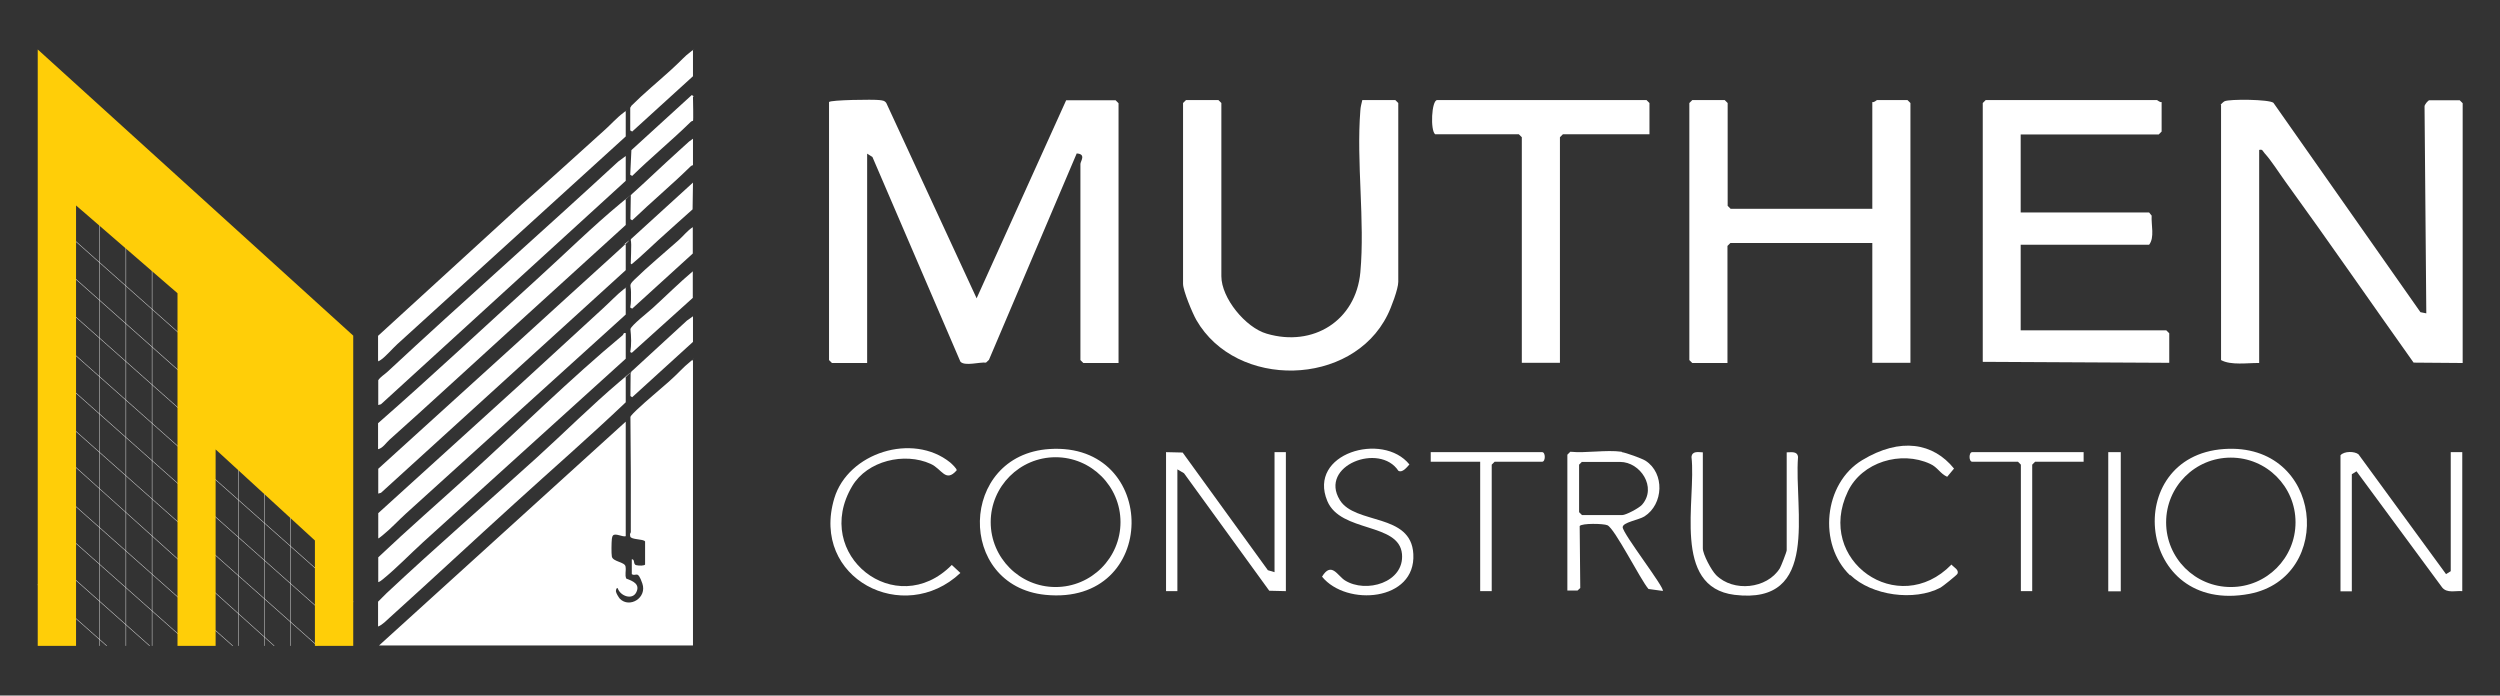 <?xml version="1.0" encoding="UTF-8"?>
<svg id="Layer_1" xmlns="http://www.w3.org/2000/svg" xmlns:xlink="http://www.w3.org/1999/xlink" version="1.1" viewBox="0 0 1278.9 355.8">
  <rect x="0" y="0" width="1278.9" height="355.8" fill="#333333" stroke="none"/>
  <!-- Generator: Adobe Illustrator 30.0.0, SVG Export Plug-In . SVG Version: 2.1.1 Build 123)  -->
  <defs>
    <style>
      .st0, .st1 {
        fill: none;
      }

      .st2 {
        fill: #ffce08;
      }

      .st3 {
        fill: #fff;
      }

      .st1 {
        stroke: #fff;
        stroke-miterlimit: 10;
        stroke-width: .2px;
      }

      .st4 {
        clip-path: url(#clippath);
      }
    </style>
    <clipPath id="clippath">
      <polygon class="st0" points="180.7 330.4 19.3 330.4 19.3 85.6 180.7 184.5 180.7 330.4"/>
    </clipPath>
  </defs>
  <g>
    <path class="st3" d="M424.1,52.2c.7-1.1,22.7-1.4,25.9-1,1.4.2,2.5.2,3.4,1.5l46.2,99.9,45.8-101.3h25.3l1.5,1.5v132.9h-18l-1.5-1.5v-100.3c0-1.4,3.1-5.1-1.9-5.4l-44.9,105.6-1.5,1.4c-3.2-.4-10.9,2-13.1-.5l-45-104.7-2.7-1.7v107.1h-18l-1.5-1.5V52.2Z"/>
    <path class="st3" d="M1136,53.7c0-.3,1.5-1.7,2-1.9,2.5-1.2,22.9-1,25,.8l75.2,107.1,3,.6-.9-105.7c-.2-1,1.9-3.3,2.4-3.3h15.6l1.5,1.5v132.9l-25.1-.2c-21.9-30.8-43.4-62-65.6-92.6-3.2-4.4-7.2-10.8-10.7-14.6-.9-1-.9-2.1-2.7-1.6v109c-6-.1-14.4,1.3-19.5-1.5V53.7Z"/>
    <path class="st3" d="M957.8,106.7v-54.5c1,.3,2.1-1,2.4-1h15.6l1.5,1.5v132.9h-19.5v-61.3h-72.6l-1.5,1.5v59.9h-18l-1.5-1.5V52.7l1.5-1.5h16.6l1.5,1.5v52.6l1.5,1.5h72.6Z"/>
    <path class="st3" d="M1105.8,52.2v15.1l-1.5,1.5h-70.6v39.9h65.7l1.3,1.6c-.3,4.7,1.6,11.2-1.3,14.9h-65.7v43.8h74.5l1.5,1.5v15.1l-95.4-.5V52.7l1.5-1.5h87.6c.3,0,1.5,1.3,2.4,1Z"/>
    <path class="st3" d="M696.8,51.2h17l1.5,1.5v91.5c0,3.6-3.7,13.4-5.5,16.9-18.2,36.9-77.4,38.1-97.8,2.6-2-3.5-6.8-15-6.8-18.5V52.7l1.5-1.5h16.6l1.5,1.5v88.6c0,11.2,12.4,26.3,23.2,29.4,23.7,7,45.6-6.6,47.9-31.4,2.4-26.4-2.1-56.3,0-82.8.1-1.9.6-3.5,1-5.3Z"/>
    <path class="st3" d="M843.8,68.7h-44.3l-1.5,1.5v115.4h-19.5v-115.4l-1.5-1.5h-42.8c-2.6-1.8-1.9-17.5,1-17.5h107.1l1.5,1.5v16.1Z"/>
    <path class="st3" d="M1253.8,231.3h5.8v71.1c-3.5-.3-7.8,1.2-10.3-1.9l-43.8-59.4-2.4,1.5v59.9h-5.8v-69.6c1.9-2.2,7.2-2.1,9.2-.5l44.8,61.3,2.4-1.5v-60.9Z"/>
    <polygon class="st3" points="596.5 231.3 605 231.5 648.6 291.7 652 292.7 652 231.3 657.8 231.3 657.8 302.4 649.3 302.2 605.7 242.1 602.3 240.1 602.3 302.4 596.5 302.4 596.5 231.3"/>
    <path class="st3" d="M1137.7,229.7c50.9-3.5,57,65.7,13,74.1-57.8,10.9-66-70.4-13-74.1ZM1174.3,267.2c0-18.3-14.8-33.1-33.1-33.1s-33.1,14.8-33.1,33.1,14.8,33.1,33.1,33.1,33.1-14.8,33.1-33.1Z"/>
    <path class="st3" d="M536.9,229.7c56.3-3.6,56.3,80.4-2.1,74.6-45.7-4.6-44.4-71.6,2.1-74.6ZM573.2,267.1c0-18.3-14.9-33.2-33.2-33.2s-33.2,14.9-33.2,33.2,14.9,33.2,33.2,33.2,33.2-14.9,33.2-33.2Z"/>
    <path class="st3" d="M829.7,231.3c2.1.3,10.2,3.2,12.1,4.4,9.9,6.4,9.2,22.3-.6,28.5-2.9,1.8-11.1,3-11.1,5.5,0,3.3,21.9,31.4,20.5,32.6l-7.3-1c-4.1-4.7-17.2-30.9-21-32.6-2-.9-13.1-1.1-14.2.4l.3,31.7-1.4,1.3h-5.2c0,.1,0-69.5,0-69.5l1.5-1.5c8.2.8,18.3-1.1,26.3,0ZM809.3,236.2l-1.5,1.5v24.3l1.5,1.5h20.5c2,0,8.7-3.6,10.2-5.3,7.8-8.9-.9-21.9-11.2-21.9h-19.5Z"/>
    <path class="st3" d="M871.1,231.3v49.2c0,3.1,4.4,11.3,6.8,13.7,8.8,8.8,26,7.1,32.6-3.5.6-1,3.5-8.4,3.5-9.2v-50.1c2.4,0,5.5-.7,5.8,2.4-2.1,27.2,11.6,75.9-32.5,70.5-32.2-4-19.5-48.5-22-70.5.3-3.2,3.4-2.5,5.8-2.4Z"/>
    <path class="st3" d="M486.1,236.6c.7.6,3.5,3.2,3.3,4-5.7,6.5-7.5-.7-13.3-3.3-13.4-6.1-32.4-1.6-40.1,11.3-21,35.2,22.4,69.3,50.9,40.4l4.4,4.1c-29,27.3-76.8,2.8-64.5-38.2,7-23.3,40.1-33.8,59.3-18.3Z"/>
    <path class="st3" d="M946.4,294.3c-16.5-15.9-13.5-47,6.2-58.9s36.4-8.8,47,4.3l-3.5,4.2c-3.6-1.6-4.9-4.9-8.7-6.6-14.9-6.9-34.9-1-42.1,14.1-16.9,35.3,25.8,65.3,53,37.4,1.1,1.4,4.1,2.7,3,4.8-.4.7-7.5,6.4-8.6,7-13.4,7.1-35.2,4.1-46.1-6.4Z"/>
    <path class="st3" d="M715.4,240.9c-9.6-14.7-40.8-2.7-30,14.9,7.8,12.7,36.5,6.5,37.6,27.6,1.4,24.2-34.2,27-46.7,11.6,4.8-7.9,7.9-.5,11.7,1.9,10.8,6.8,30.5,1.1,29.2-13.5-1.5-16.2-31.4-10.8-38.2-27.1-10.2-24.4,28.4-35.6,42-18.7-1.2,1.3-3.6,4.5-5.7,3.2Z"/>
    <path class="st3" d="M1065.9,231.3v4.9h-24.8l-1.5,1.5v64.7h-5.8v-64.7l-1.5-1.5h-23.4c-1.8,0-1.8-4.9,0-4.9h57Z"/>
    <path class="st3" d="M763,302.4h-5.8v-66.2h-25.3v-4.9h57c1.8,0,1.8,4.9,0,4.9h-24.3l-1.5,1.5v64.7Z"/>
    <rect class="st3" x="1078.5" y="231.3" width="6.4" height="71.2"/>
  </g>
  <g>
    <path class="st3" d="M354.5,184.5v145.7h-160.6l126.2-114.5v58.6c-1.7.5-5.2-1.7-6.5-.4-.4.5-.5,1.1-.6,1.8-.2,1.7-.3,7.5,0,9,.5,2.7,6.6,2.7,7,5.1s-.5,4.3.4,6.2c3.3,1.2,7.2,2.8,5.1,7s-8.3,1.8-9.5-2.1c-.7-.4-1,1.2-.9,1.7.1.9,1.4,3,2,3.7,5,5,14-.5,11.5-7.8s-3.1-3.3-5.4-4.8v-7.6c1.7-.1.6,2.6,2.2,3s4.3.3,4.6-.3v-11.8c-.8-1.4-7.2-.8-7.6-2.6s.3-1.5.3-2.3c.1-19.6,0-39.2-.2-58.8.2-.8,2.6-3,3.3-3.7,5.3-5,11-9.6,16.4-14.4s7-7.1,10.9-10.2.5-.8,1.2-.6Z"/>
    <path class="st3" d="M320.1,57.1v12.7l-116.9,106.3c-2.2,2-6.2,6.6-8.4,8s-.8.5-1.4.4v-12.7l73.5-67.2c14.2-12.5,28.2-25.3,42.2-37.9,3.3-2.9,6.2-6.3,9.8-9s.5-.8,1.2-.6Z"/>
    <path class="st3" d="M320.1,170.4v13.1l-103.6,93.8c-6.7,6.1-13.5,13.2-20.5,18.9-.7.6-1.7,1.4-2.5,1.6v-12.7c15.3-14.5,31.3-28.4,46.9-42.6,25.6-23.3,51.5-48.9,78-70.9.7-.5.3-1.5,1.7-1.2Z"/>
    <path class="st3" d="M320.1,79.8v12.7l-125.2,114.3-1.4.4v-12.7c1.1-1.7,3.2-2.9,4.7-4.3,38.9-36.2,78.9-71.4,118-107.5l3.9-2.9Z"/>
    <path class="st3" d="M320.1,193.1v12.7c-18.5,17.6-37.8,34.4-56.7,51.6-21.4,19.4-42.5,39.1-63.9,58.4-1.8,1.6-3.9,3.9-6.1,4.7v-12.7c1.5-1.4,2.8-2.9,4.3-4.3,25.2-23.6,51.4-46.3,77-69.5,14.1-12.8,27.7-26.4,42.2-38.7s2.1-1.8,3.1-2.1Z"/>
    <path class="st3" d="M320.1,125.1v13.1l-125.2,113.9-1.4.4v-12.7l72.3-65.6c15.9-14.4,31.7-29,47.7-43.4s3.7-4.1,5.2-5.3.8-.5,1.4-.4Z"/>
    <path class="st3" d="M320.1,147.8v13.1l-112.2,101.6c-4,3.6-7.7,7.7-11.9,11.1s-1.7,1.4-2.5,1.6v-12.7l72.3-65.6c14.2-12.9,28.3-26.1,42.6-39.1,3-2.7,7.6-7.5,10.5-9.7s.6-.4,1.2-.3Z"/>
    <path class="st3" d="M320.1,102.4v12.7l-60.6,55.1c-20.1,18.2-40,36.7-60.2,54.7-1.8,1.6-3.5,4.4-5.9,4.9v-13.3c27.4-24,54.2-49.1,81.3-73.7,13.9-12.6,28.6-27.1,42.9-38.9s1.5-1.5,2.4-1.6Z"/>
    <path class="st3" d="M354.5,129.6l-31.1,28.3-1-.6c.5-2.5.4-5.2.4-7.8,0-3.9-1.4-3.4,1.9-6.6,7.1-6.9,14.9-13.3,22.3-19.9,2.5-2.2,4.6-5,7.4-6.8v13.5Z"/>
    <path class="st3" d="M354.5,152.3l-31.3,28.2-.8-.4c.7-3.8.5-7.8.1-11.7.2-1.8,9.7-9.2,11.6-11,6.8-6.2,13.3-12.7,20.3-18.6v13.5Z"/>
    <path class="st3" d="M354.5,25.9v13.1l-31.1,28.3-1-.6v-11.6c.1,0,.6-1,.6-1,6.4-6.4,13.4-12.1,20.1-18.2s6.5-6.6,10.2-9.4.5-.8,1.2-.6Z"/>
    <polygon class="st3" points="354.5 161.8 354.5 174.9 323.4 203.2 322.5 202.6 322.6 191 323.1 190 351.4 164 354.5 161.8"/>
    <path class="st3" d="M336.7,122.9c-4.5,4.1-8.9,8.4-13.6,12.3-.7-.5-.4-.6-.4-1.2.1-3,.2-5.9.2-8.8s-.6-2.1,0-3l31.6-28.8-.2,13.7c-5.9,5.3-11.8,10.5-17.6,15.8Z"/>
    <path class="st3" d="M354.5,71.2v13.3c0,0-.7.1-1.2.6-9.7,9.5-20.1,18.2-29.9,27.6l-.9-.6.2-12.3c8.2-7.4,16.2-15.1,24.4-22.5s4.3-4,6.3-5.5.5-.8,1.2-.6Z"/>
    <path class="st3" d="M354.5,61.8c0,0-.7.1-1.2.6-9.7,9.5-20.2,18.1-29.9,27.6l-1-.6.6-12.6,30.9-28.2.9.6c0,.2-.3.3-.3.4,0,1.7.3,11.8,0,12.3Z"/>
    <g>
      <g class="st4">
        <g>
          <line class="st1" x1="32.7" y1="118.1" x2="93" y2="171.7"/>
          <line class="st1" x1="32.7" y1="137.4" x2="93" y2="191"/>
          <line class="st1" x1="32.7" y1="156.8" x2="93" y2="210.3"/>
          <line class="st1" x1="32.7" y1="176.5" x2="191.6" y2="317.6"/>
          <line class="st1" x1="32.7" y1="195.6" x2="171" y2="318.4"/>
          <line class="st1" x1="31" y1="213.7" x2="162.4" y2="330.4"/>
          <line class="st1" x1="32.7" y1="233.6" x2="161.4" y2="349.4"/>
          <line class="st1" x1="32.7" y1="253.7" x2="129" y2="339.2"/>
          <line class="st1" x1="32.7" y1="272.5" x2="93" y2="326"/>
          <line class="st1" x1="24.5" y1="284.1" x2="84.8" y2="337.7"/>
          <line class="st1" x1="15.9" y1="296.1" x2="76.3" y2="349.6"/>
          <line class="st1" x1="51" y1="108.8" x2="51" y2="335.6"/>
          <line class="st1" x1="64.4" y1="112.4" x2="64.4" y2="339.2"/>
          <line class="st1" x1="77.8" y1="115.9" x2="77.8" y2="342.7"/>
          <line class="st1" x1="121.9" y1="156.8" x2="121.9" y2="383.5"/>
          <line class="st1" x1="135.3" y1="159.1" x2="135.3" y2="385.9"/>
          <line class="st1" x1="148.7" y1="166.1" x2="148.7" y2="392.9"/>
        </g>
      </g>
      <polygon class="st2" points="19.3 330.4 19.3 25.3 180.7 171.7 180.7 330.4 161.1 330.4 161.1 276.5 110.3 229.9 110.3 330.4 90.8 330.4 90.8 150 38.9 105.1 38.9 330.4 19.3 330.4"/>
    </g>
  </g>
</svg>